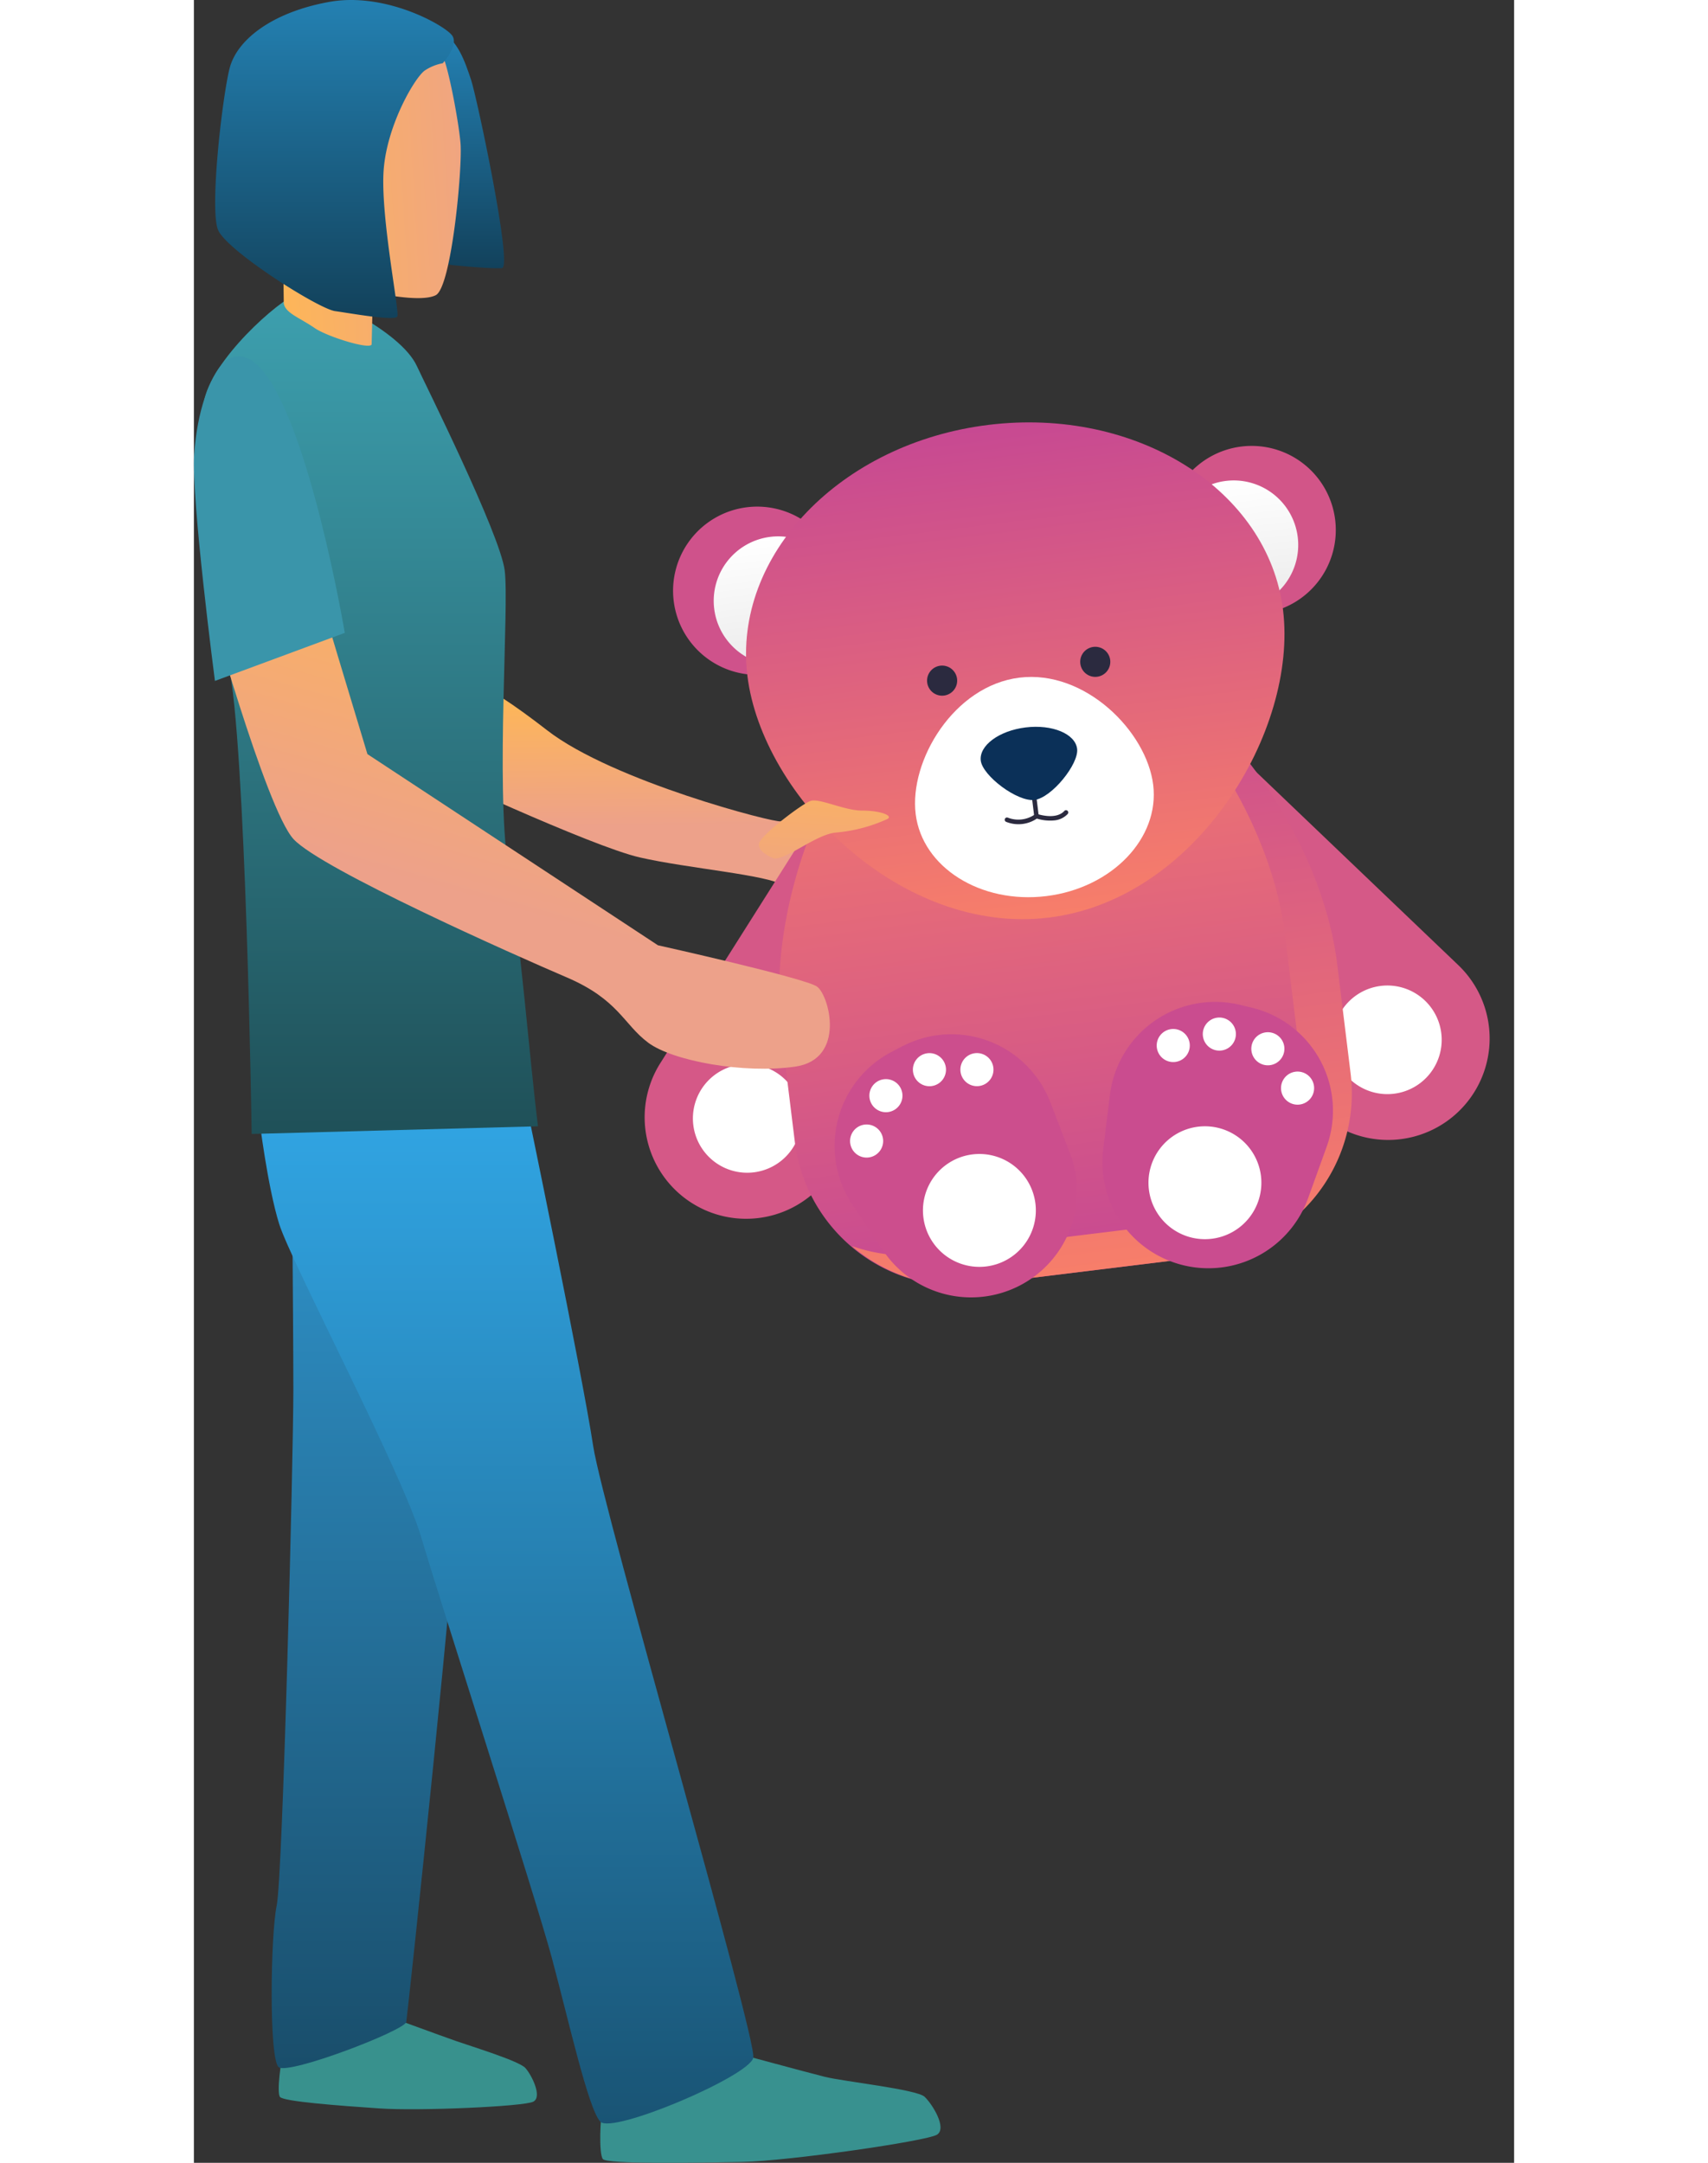 <svg id="Raggruppa_70" data-name="Raggruppa 70" xmlns="http://www.w3.org/2000/svg" xmlns:xlink="http://www.w3.org/1999/xlink" width="300.712" height="380.789" viewBox="0 0 283.712 464.789">
  <rect x="0" y="0" width="283.712" height="464.789" fill="#333333" stroke="none"/>
  <defs>
    <linearGradient id="linear-gradient" x1="0.49" y1="0.11" x2="0.504" y2="0.639" gradientUnits="objectBoundingBox">
      <stop offset="0" stop-color="#ffb854"/>
      <stop offset="1" stop-color="#eda18a"/>
    </linearGradient>
    <linearGradient id="linear-gradient-2" x1="0.5" x2="0.5" y2="1" gradientUnits="objectBoundingBox">
      <stop offset="0" stop-color="#fff"/>
      <stop offset="1" stop-color="#ebebeb"/>
    </linearGradient>
    <linearGradient id="linear-gradient-4" x1="0.5" x2="0.5" y2="1" gradientUnits="objectBoundingBox">
      <stop offset="0" stop-color="#f77e6a"/>
      <stop offset="1" stop-color="#c74992"/>
    </linearGradient>
    <linearGradient id="linear-gradient-5" x1="0.5" x2="0.5" y2="1" gradientUnits="objectBoundingBox">
      <stop offset="0" stop-color="#c74992"/>
      <stop offset="1" stop-color="#f77e6a"/>
    </linearGradient>
    <linearGradient id="linear-gradient-7" x1="0.727" y1="-1.152" x2="0.309" y2="1.925" xlink:href="#linear-gradient"/>
    <linearGradient id="linear-gradient-8" x1="0.5" x2="0.5" y2="1" gradientUnits="objectBoundingBox">
      <stop offset="0" stop-color="#3199d3"/>
      <stop offset="1" stop-color="#194d6a"/>
    </linearGradient>
    <linearGradient id="linear-gradient-9" x1="0.5" x2="0.5" y2="1" gradientUnits="objectBoundingBox">
      <stop offset="0" stop-color="#31a6e5"/>
      <stop offset="1" stop-color="#195373"/>
    </linearGradient>
    <linearGradient id="linear-gradient-10" x1="0.5" x2="0.5" y2="1" gradientUnits="objectBoundingBox">
      <stop offset="0" stop-color="#3da0af"/>
      <stop offset="1" stop-color="#1f5058"/>
    </linearGradient>
    <linearGradient id="linear-gradient-11" x1="0.5" x2="0.5" y2="1" gradientUnits="objectBoundingBox">
      <stop offset="0" stop-color="#2482b5"/>
      <stop offset="1" stop-color="#12415b"/>
    </linearGradient>
    <linearGradient id="linear-gradient-12" x1="-0.125" y1="0.582" x2="1.244" y2="0.445" xlink:href="#linear-gradient"/>
    <linearGradient id="linear-gradient-13" x1="0.5" x2="0.5" y2="1" gradientUnits="objectBoundingBox">
      <stop offset="0" stop-color="#2482b4"/>
      <stop offset="1" stop-color="#12415a"/>
    </linearGradient>
    <linearGradient id="linear-gradient-14" x1="0.681" y1="-0.001" x2="0.437" y2="0.68" xlink:href="#linear-gradient"/>
  </defs>
  <path id="Path" d="M93.322,51.765c1.972,1.248,7.456,2.188,12.429,2.227s11.515-5.135,11.621-7.218-1.626-8.936-5.291-9.387-17.788-5.356-20.828-5.068-6.7-.355-8.793.5c-1.077.442-36.1-8.61-50.188-19.552S9.271-2.024,2.729.875s.558,19.1,2.039,19.955S41.758,38.193,52.138,40.574s27.581,3.753,30.881,6.018C86.319,48.876,90.234,49.826,93.322,51.765Z" transform="translate(43.649 143.68)" fill="url(#linear-gradient)"/>
  <g id="Raggruppa_69" data-name="Raggruppa 69" transform="translate(79.802 102.475) rotate(-7)">
    <path id="Tracciato_31" data-name="Tracciato 31" d="M10.158,88.31A21.807,21.807,0,0,1,4.934,56.065L50.82,0,72.488,13.7,41.527,79.2a21.808,21.808,0,0,1-31.37,9.114" transform="translate(0 71.465)" fill="#d55887"/>
    <path id="Tracciato_32" data-name="Tracciato 32" d="M23.342,11.671A11.671,11.671,0,1,1,11.671,0a11.671,11.671,0,0,1,11.67,11.671" transform="translate(10.34 129.942)" fill="#fff"/>
    <path id="Tracciato_33" data-name="Tracciato 33" d="M62.33,88.31a21.807,21.807,0,0,0,5.224-32.246L21.669,0,0,13.7,30.96,79.2A21.808,21.808,0,0,0,62.33,88.31" transform="translate(110.138 71.465)" fill="#d55987"/>
    <path id="Tracciato_34" data-name="Tracciato 34" d="M0,11.671A11.671,11.671,0,1,0,11.671,0,11.67,11.67,0,0,0,0,11.671" transform="translate(148.945 129.942)" fill="#fff"/>
    <path id="Tracciato_35" data-name="Tracciato 35" d="M36.158,18.079A18.079,18.079,0,1,1,18.078,0,18.079,18.079,0,0,1,36.158,18.079" transform="translate(126.94 11.243)" fill="#d25588"/>
    <path id="Tracciato_36" data-name="Tracciato 36" d="M27.723,13.861A13.861,13.861,0,1,1,13.861,0,13.862,13.862,0,0,1,27.723,13.861" transform="translate(126.939 18.17)" fill="url(#linear-gradient-2)"/>
    <path id="Tracciato_37" data-name="Tracciato 37" d="M0,18.079A18.079,18.079,0,1,0,18.078,0,18.078,18.078,0,0,0,0,18.079" transform="translate(19.883 11.243)" fill="#cf528b"/>
    <path id="Tracciato_38" data-name="Tracciato 38" d="M0,13.861A13.861,13.861,0,1,0,13.861,0,13.862,13.862,0,0,0,0,13.861" transform="translate(28.318 18.17)" fill="url(#linear-gradient-2)"/>
    <path id="Tracciato_39" data-name="Tracciato 39" d="M84.87,137.184H35.28A35.28,35.28,0,0,1,0,101.9V78.15C0,44.971,26.9,0,60.074,0s60.075,44.971,60.075,78.15V101.9a35.28,35.28,0,0,1-35.28,35.28" transform="translate(31.554 45.892)" fill="url(#linear-gradient-4)"/>
    <path id="Tracciato_40" data-name="Tracciato 40" d="M71.907,0c17.157,15.925,28.6,42.565,28.6,64.2V87.954a35.28,35.28,0,0,1-35.28,35.28H15.634A35.079,35.079,0,0,1,0,119.545a35.149,35.149,0,0,0,26.008,11.5H75.6a35.28,35.28,0,0,0,35.281-35.28V72.011c0-25.75-16.2-58.591-38.97-72.011" transform="translate(41.011 52.031)" fill="url(#linear-gradient-5)"/>
    <path id="Tracciato_41" data-name="Tracciato 41" d="M115.975,47.213c0,26.074-25.961,59.46-57.988,59.46S0,73.287,0,47.213,25.962,0,57.987,0s57.988,21.139,57.988,47.213" transform="translate(33.641 0)" fill="url(#linear-gradient-5)"/>
    <path id="Tracciato_42" data-name="Tracciato 42" d="M0,26.367C0,14.8,11.513,0,25.714,0S51.428,14.8,51.428,26.367,39.916,47.3,25.714,47.3,0,37.93,0,26.367" transform="translate(65.914 54.725)" fill="#fff"/>
    <path id="Tracciato_43" data-name="Tracciato 43" d="M6.465,3.232A3.233,3.233,0,1,1,3.233,0,3.232,3.232,0,0,1,6.465,3.232" transform="translate(71.818 50.105)" fill="#2b2a3f"/>
    <path id="Tracciato_44" data-name="Tracciato 44" d="M6.464,3.232A3.232,3.232,0,1,1,3.233,0,3.231,3.231,0,0,1,6.464,3.232" transform="translate(104.975 50.105)" fill="#2b2a3f"/>
    <path id="Tracciato_45" data-name="Tracciato 45" d="M.486,6.59A.486.486,0,0,1,0,6.1V.486a.486.486,0,0,1,.972,0V6.1a.486.486,0,0,1-.486.486" transform="translate(91.142 78.597)" fill="#2b2a3f"/>
    <path id="Tracciato_46" data-name="Tracciato 46" d="M20.862,5.914c0,3.266-6.7,9.78-10.432,9.78S0,9.18,0,5.914,4.671,0,10.43,0,20.862,2.648,20.862,5.914" transform="translate(81.199 65.507)" fill="#0b3058"/>
    <path id="Tracciato_47" data-name="Tracciato 47" d="M10.59,1.942A9.745,9.745,0,0,1,6.9,1.1,7.077,7.077,0,0,1,.243.974.486.486,0,0,1,.729.133a6.223,6.223,0,0,0,5.911,0L6.866,0,7.1.118c.036.02,3.805,1.851,5.868.068a.486.486,0,0,1,.636.735A4.5,4.5,0,0,1,10.59,1.942" transform="translate(84.741 84.146)" fill="#2b2a3f"/>
    <path id="Tracciato_48" data-name="Tracciato 48" d="M36.05,55.553A22.776,22.776,0,0,1,7.769,44.484L2.458,33.977A22.779,22.779,0,0,1,14.833,2.356l2.452-.914A22.778,22.778,0,0,1,47.333,17.255l2.86,11.422A22.778,22.778,0,0,1,36.05,55.553" transform="translate(39.752 128.833)" fill="#cc4e8d"/>
    <path id="Tracciato_49" data-name="Tracciato 49" d="M24.261,12.131A12.13,12.13,0,1,1,12.129,0,12.13,12.13,0,0,1,24.261,12.131" transform="translate(56.995 155.186)" fill="#fff"/>
    <path id="Tracciato_50" data-name="Tracciato 50" d="M7.111,3.555A3.555,3.555,0,1,1,3.555,0,3.555,3.555,0,0,1,7.111,3.555" transform="translate(43.331 146.007)" fill="#fff"/>
    <path id="Tracciato_51" data-name="Tracciato 51" d="M7.112,3.555A3.556,3.556,0,1,1,3.555,0,3.555,3.555,0,0,1,7.112,3.555" transform="translate(48.637 136.836)" fill="#fff"/>
    <path id="Tracciato_52" data-name="Tracciato 52" d="M7.112,3.555A3.556,3.556,0,1,1,3.555,0,3.556,3.556,0,0,1,7.112,3.555" transform="translate(58.601 132.431)" fill="#fff"/>
    <path id="Tracciato_53" data-name="Tracciato 53" d="M7.111,3.555A3.555,3.555,0,1,1,3.555,0,3.556,3.556,0,0,1,7.111,3.555" transform="translate(68.733 133.666)" fill="#fff"/>
    <path id="Tracciato_54" data-name="Tracciato 54" d="M14.829,55.553A22.776,22.776,0,0,0,43.11,44.484l5.312-10.507A22.78,22.78,0,0,0,36.046,2.356l-2.452-.914A22.778,22.778,0,0,0,3.546,17.255L.685,28.676A22.778,22.778,0,0,0,14.829,55.553" transform="translate(96.45 128.833)" fill="#ca4c8f"/>
    <path id="Tracciato_55" data-name="Tracciato 55" d="M0,12.131A12.13,12.13,0,1,0,12.131,0,12.13,12.13,0,0,0,0,12.131" transform="translate(105.825 155.186)" fill="#fff"/>
    <path id="Tracciato_56" data-name="Tracciato 56" d="M0,3.555A3.556,3.556,0,1,0,3.556,0,3.556,3.556,0,0,0,0,3.555" transform="translate(136.638 146.007)" fill="#fff"/>
    <path id="Tracciato_57" data-name="Tracciato 57" d="M0,3.555A3.555,3.555,0,1,0,3.555,0,3.554,3.554,0,0,0,0,3.555" transform="translate(131.333 136.836)" fill="#fff"/>
    <path id="Tracciato_58" data-name="Tracciato 58" d="M0,3.555A3.556,3.556,0,1,0,3.556,0,3.556,3.556,0,0,0,0,3.555" transform="translate(121.368 132.431)" fill="#fff"/>
    <path id="Tracciato_59" data-name="Tracciato 59" d="M0,3.555A3.555,3.555,0,1,0,3.555,0,3.556,3.556,0,0,0,0,3.555" transform="translate(111.237 133.666)" fill="#fff"/>
    <rect id="Rettangolo_5" data-name="Rettangolo 5" width="182.625" height="185.822" transform="translate(0 0.001)" fill="none"/>
  </g>
  <path id="Path-2" data-name="Path" d="M3.181,12.452s-4.1-1.565-2.992-3.6S9.175.79,11.06.108s7.263,2.073,11.13,2.064,6.7,1.085,5.435,1.8A33.452,33.452,0,0,1,16.678,6.885C12.359,7.163,5.923,12.817,3.181,12.452Z" transform="translate(121.428 172.023)" fill="url(#linear-gradient-7)"/>
  <path id="Path-3" data-name="Path" d="M21.72,0S34.955,4.878,38.312,6.039s13.369,4.234,14.706,5.732,3.693,6.193,1.693,7.23-24.478,2.036-33.068,1.45S.935,18.973.252,17.965.444,9.947,1.1,8.411s.519-6.99,2.02-7.288S21.72,0,21.72,0Z" transform="translate(18.226 432.649)" fill="#38918d"/>
  <path id="Path-4" data-name="Path" d="M28.621,0S44.337,4.273,48.31,5.262,68,7.94,69.691,9.534s4.876,6.75,2.683,8.142S40.548,23.332,30.6,23.533s-29.143.5-30.038-.6-.6-9.237,0-11.071,5.069-8.19,6.762-8.68C9.029,2.679,28.621,0,28.621,0Z" transform="translate(87.329 441.06)" fill="#38918f"/>
  <path id="Path-5" data-name="Path" d="M1.515,210.946c2.126,1.69,27.085-7.873,27.412-9.726S40.315,95.123,40.315,82.612,48.01,1.6,48.01,1.6L4.2,0s.462,51.119.462,65.406S2.4,169.852,1.082,176.2C-.255,182.6-.611,209.256,1.515,210.946Z" transform="translate(16.713 233.292)" fill="url(#linear-gradient-8)"/>
  <path id="Path-6" data-name="Path" d="M73.291,219.933c2.587,2.717,31.981-9.765,32.866-13.74S73.82,88.4,71.743,74.681C69.386,59.059,57.123,0,57.123,0L0,4.388s1.76,14.575,4.28,22.65,26.5,53.644,30.471,67.144,24.536,77.235,28.114,90.543S70.7,217.216,73.291,219.933Z" transform="translate(14.054 236.019)" fill="url(#linear-gradient-9)"/>
  <path id="Path-7" data-name="Path" d="M72.419,179.252,10.891,180.9S9.65,96.525,5.851,79.645-1.921,31.32,1.022,21.988C3.956,12.636,18.643.039,21.769,0S42.823,8.085,46.4,15.9c1.606,3.5,17.852,36.035,18.861,43.879s-1.943,45.607.721,63.687C68.706,139.837,70.553,164.3,72.419,179.252Z" transform="translate(1.528 62.788)" fill="url(#linear-gradient-10)"/>
  <path id="Path-8" data-name="Path" d="M9.874,48.524c1.529,1.277,17.553,2.65,19.881,2.362S24.34,14.16,23.109,10.473s-2.991-9.15-6.916-10.4S.468,13.45.016,22.687C-.407,31.933,7.826,46.806,9.874,48.524Z" transform="translate(36.468 6.726)" fill="url(#linear-gradient-11)"/>
  <path id="Path-9" data-name="Path" d="M.292,53.529.09,38.867s-.875.019,2.818-1.363c1.5-.557,3.77-1.239,3.77-1.239a3.6,3.6,0,0,0-.529-2.688c-.664-.912-.981-1.988-1.991-4.8A8.394,8.394,0,0,1,5.294,21.3c1.173-1.373,6.367,2.544,6.367,2.544s11.282-8.833,12.754-11.762a34.992,34.992,0,0,0,2.222-5.463S33.726.6,34.226,0c1.2,1.469,3.645,14.23,4.049,19.146.433,5.31-1.933,30.917-5.329,32.626s-13.5-.643-13.5-.643l-.269,11.2c-.26,1.219-9.522-1.613-12.283-3.524C3.745,56.62.639,55.641.292,53.529Z" transform="translate(19.023 11.669)" fill="url(#linear-gradient-12)"/>
  <path id="Path-10" data-name="Path" d="M48.908,13.59S52.4,9.759,50.947,7.656,36.722-1.792,24.526.407,4.674,8.491,3.1,14.694-1.242,44.948.624,49.413,22.15,66.35,25.767,66.859,38.636,69.048,39.146,68s-3.674-21.7-2.934-31.512S43.07,16.4,45.119,15.107A10.278,10.278,0,0,1,48.908,13.59Z" transform="translate(4.571 0)" fill="url(#linear-gradient-13)"/>
  <path id="Path-11" data-name="Path" d="M22.026,0c.058.912,12.725,42.717,12.725,42.717L97.183,83.8s31.529,7.019,34.174,8.872,6.281,15.622-4.684,17.206-26.316-1.191-31.615-5.166S88.69,95.449,77.552,90.687,24.882,67.461,18.89,61.008,0,8.056,0,8.056Z" transform="translate(2.541 119.341)" fill="url(#linear-gradient-14)"/>
  <path id="Path-12" data-name="Path" d="M4.522,69.758S-.6,30.6.059,21.068,3.387,5.1,5.638,2.192s5.55-3,8.512.182C24.74,13.723,32.425,59.427,32.425,59.427Z" transform="translate(0 76.573)" fill="#3a95aa"/>
</svg>
